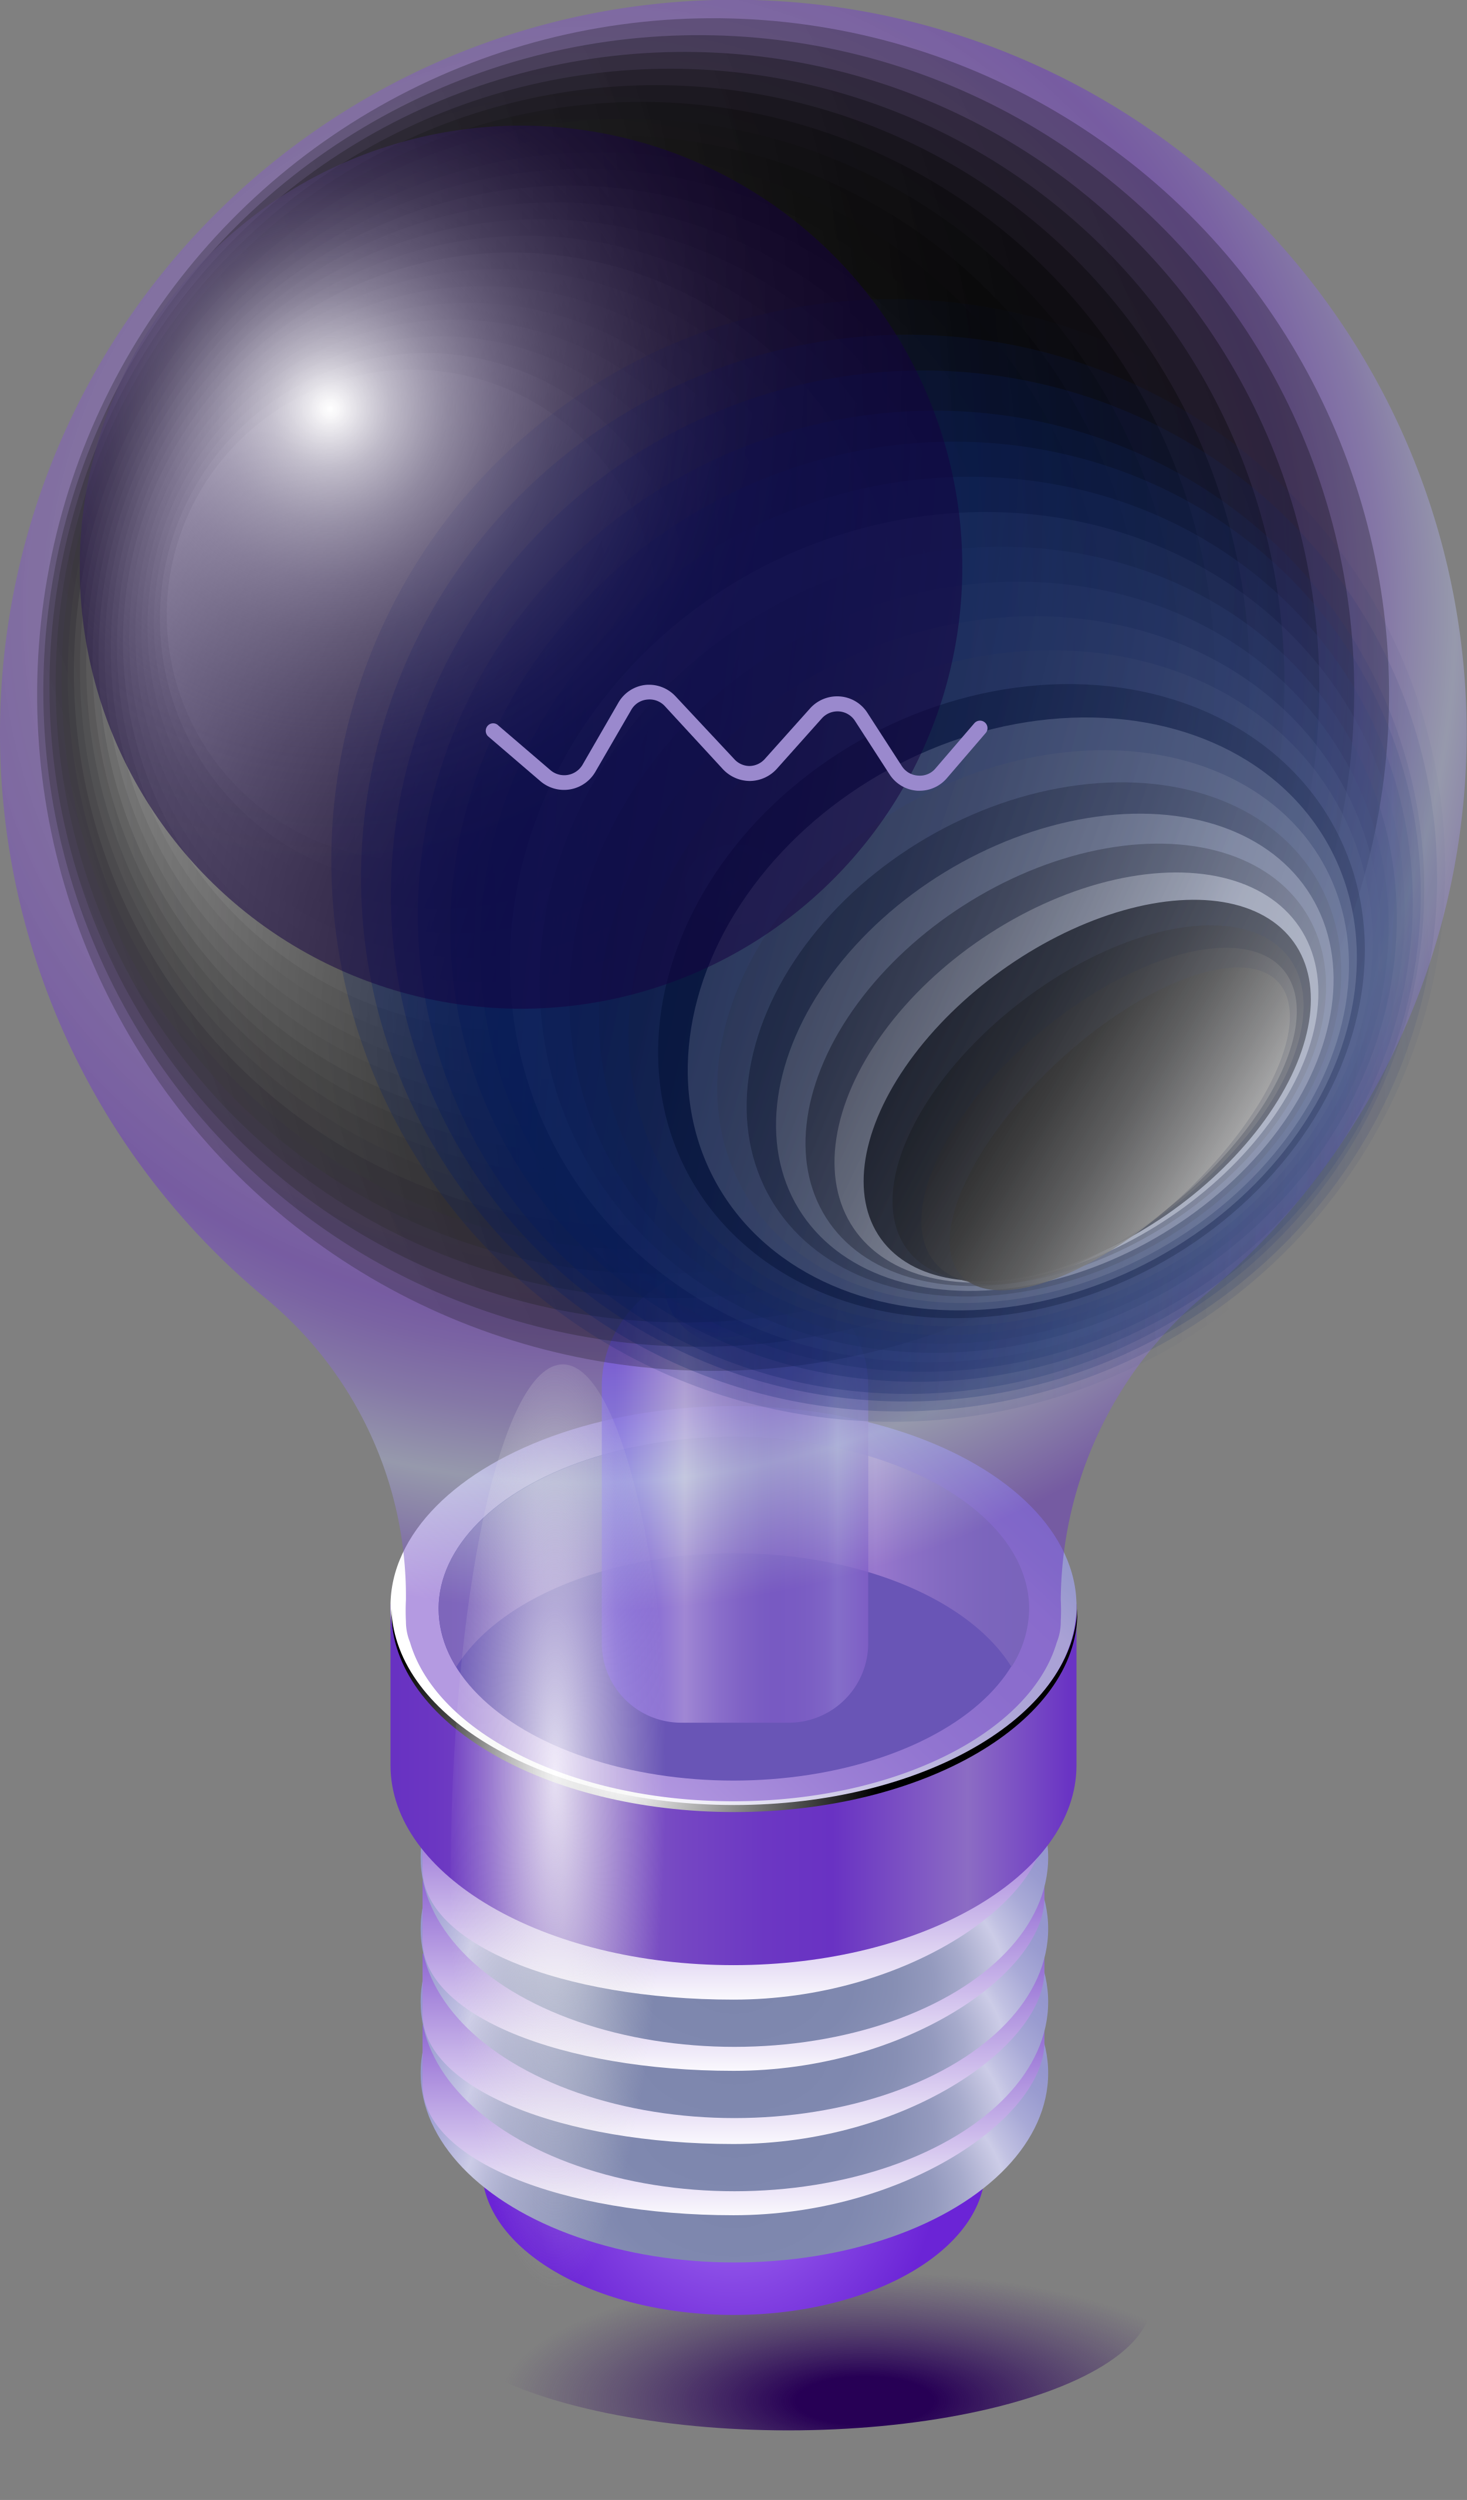 <?xml version="1.0" encoding="UTF-8"?> <svg xmlns="http://www.w3.org/2000/svg" xmlns:xlink="http://www.w3.org/1999/xlink" viewBox="0 0 97.9 166.74"><rect x="0" y="0" width="97.9" height="166.74" fill="#808080" stroke="none"/> <defs> <style>.cls-1{isolation:isolate;}.cls-11,.cls-2,.cls-5,.cls-7,.cls-9{mix-blend-mode:multiply;}.cls-2{fill:url(#Безымянный_градиент_26);}.cls-3{fill:url(#New_Gradient_Swatch_copy_19);}.cls-4{fill:url(#radial-gradient);}.cls-5{fill:url(#Безымянный_градиент_131);}.cls-6{fill:url(#radial-gradient-2);}.cls-7{fill:url(#Безымянный_градиент_131-2);}.cls-8{fill:url(#radial-gradient-3);}.cls-9{fill:url(#Безымянный_градиент_131-3);}.cls-10{fill:url(#radial-gradient-4);}.cls-11{fill:url(#Безымянный_градиент_131-4);}.cls-12{fill:url(#Безымянный_градиент_128);}.cls-13{fill:url(#linear-gradient);}.cls-14,.cls-22,.cls-46,.cls-69,.cls-70{mix-blend-mode:color-dodge;}.cls-14{fill:url(#Radial_Gradient_1);}.cls-15{fill:#6874a8;}.cls-16{fill:url(#linear-gradient-2);}.cls-17,.cls-18,.cls-19,.cls-20,.cls-44,.cls-45,.cls-46,.cls-68{opacity:0.8;}.cls-17{fill:url(#linear-gradient-3);}.cls-18{fill:url(#linear-gradient-4);}.cls-19{fill:url(#linear-gradient-5);}.cls-20{fill:url(#radial-gradient-5);}.cls-21{opacity:0.5;fill:url(#Безымянный_градиент_146);}.cls-23,.cls-47{opacity:0.25;}.cls-23{fill:url(#linear-gradient-6);}.cls-24,.cls-48{opacity:0.28;}.cls-24{fill:url(#Безымянный_градиент_54);}.cls-25,.cls-49{opacity:0.31;}.cls-25{fill:url(#Безымянный_градиент_53);}.cls-26,.cls-50{opacity:0.33;}.cls-26{fill:url(#Безымянный_градиент_52);}.cls-27,.cls-51{opacity:0.36;}.cls-27{fill:url(#Безымянный_градиент_51);}.cls-28,.cls-52{opacity:0.38;}.cls-28{fill:url(#Безымянный_градиент_50);}.cls-29,.cls-53{opacity:0.41;}.cls-29{fill:url(#Безымянный_градиент_49);}.cls-30,.cls-54{opacity:0.44;}.cls-30{fill:url(#Безымянный_градиент_48);}.cls-31,.cls-55{opacity:0.46;}.cls-31{fill:url(#Безымянный_градиент_47);}.cls-32,.cls-56{opacity:0.49;}.cls-32{fill:url(#Безымянный_градиент_46);}.cls-33,.cls-57{opacity:0.51;}.cls-33{fill:url(#Безымянный_градиент_45);}.cls-34,.cls-58{opacity:0.54;}.cls-34{fill:url(#Безымянный_градиент_44);}.cls-35,.cls-59{opacity:0.57;}.cls-35{fill:url(#Безымянный_градиент_43);}.cls-36,.cls-60{opacity:0.59;}.cls-36{fill:url(#Безымянный_градиент_42);}.cls-37,.cls-61{opacity:0.62;}.cls-37{fill:url(#Безымянный_градиент_41);}.cls-38,.cls-62{opacity:0.64;}.cls-38{fill:url(#Безымянный_градиент_40);}.cls-39,.cls-63{opacity:0.67;}.cls-39{fill:url(#Безымянный_градиент_39);}.cls-40,.cls-64{opacity:0.7;}.cls-40{fill:url(#Безымянный_градиент_38);}.cls-41,.cls-65{opacity:0.72;}.cls-41{fill:url(#Безымянный_градиент_37);}.cls-42,.cls-66{opacity:0.75;}.cls-42{fill:url(#Безымянный_градиент_36);}.cls-43,.cls-67{opacity:0.77;}.cls-43{fill:url(#Безымянный_градиент_35);}.cls-44{fill:url(#linear-gradient-7);}.cls-45{fill:url(#radial-gradient-6);}.cls-46{fill:url(#Безымянный_градиент_13);}.cls-47{fill:url(#Безымянный_градиент_370);}.cls-48{fill:url(#Безымянный_градиент_391);}.cls-49{fill:url(#Безымянный_градиент_390);}.cls-50{fill:url(#Безымянный_градиент_389);}.cls-51{fill:url(#Безымянный_градиент_388);}.cls-52{fill:url(#Безымянный_градиент_387);}.cls-53{fill:url(#Безымянный_градиент_386);}.cls-54{fill:url(#Безымянный_градиент_385);}.cls-55{fill:url(#Безымянный_градиент_384);}.cls-56{fill:url(#Безымянный_градиент_383);}.cls-57{fill:url(#Безымянный_градиент_382);}.cls-58{fill:url(#Безымянный_градиент_381);}.cls-59{fill:url(#Безымянный_градиент_380);}.cls-60{fill:url(#Безымянный_градиент_379);}.cls-61{fill:url(#Безымянный_градиент_378);}.cls-62{fill:url(#Безымянный_градиент_377);}.cls-63{fill:url(#Безымянный_градиент_376);}.cls-64{fill:url(#Безымянный_градиент_374);}.cls-65{fill:url(#Безымянный_градиент_373);}.cls-66{fill:url(#Безымянный_градиент_372);}.cls-67{fill:url(#Безымянный_градиент_371);}.cls-68{fill:url(#linear-gradient-8);}.cls-69{fill:url(#Безымянный_градиент_398);}.cls-70{fill:url(#Безымянный_градиент_12);}.cls-71{fill:url(#radial-gradient-7);}</style> <radialGradient id="Безымянный_градиент_26" cx="1272.64" cy="-3332.23" r="16.2" gradientTransform="translate(-1851.25 1926.22) scale(1.5 0.53)" gradientUnits="userSpaceOnUse"> <stop offset="0.19" stop-color="#270055"></stop> <stop offset="1" stop-color="#42206a" stop-opacity="0"></stop> </radialGradient> <radialGradient id="New_Gradient_Swatch_copy_19" cx="103.77" cy="145.32" r="13.5" gradientTransform="translate(-54.82)" gradientUnits="userSpaceOnUse"> <stop offset="0" stop-color="#a56ef4"></stop> <stop offset="1" stop-color="#6b24d6"></stop> </radialGradient> <radialGradient id="radial-gradient" cx="49.01" cy="-3039.58" r="25.21" gradientTransform="translate(0 1970.53) scale(1 0.6)" gradientUnits="userSpaceOnUse"> <stop offset="0.06" stop-color="#7d86ad"></stop> <stop offset="0.31" stop-color="#7f88af"></stop> <stop offset="0.43" stop-color="#878fb4"></stop> <stop offset="0.53" stop-color="#949abe"></stop> <stop offset="0.61" stop-color="#a7abcc"></stop> <stop offset="0.68" stop-color="#bfc0dd"></stop> <stop offset="0.72" stop-color="#cccce7"></stop> <stop offset="0.75" stop-color="#c1c1e2"></stop> <stop offset="0.84" stop-color="#a9aad7"></stop> <stop offset="0.93" stop-color="#9a9cd0"></stop> <stop offset="1" stop-color="#9597ce"></stop> </radialGradient> <linearGradient id="Безымянный_градиент_131" x1="48.95" y1="148.34" x2="48.95" y2="130.56" gradientUnits="userSpaceOnUse"> <stop offset="0" stop-color="#fff"></stop> <stop offset="1" stop-color="#6933c3"></stop> </linearGradient> <radialGradient id="radial-gradient-2" cx="49.01" cy="-3047.46" r="25.21" xlink:href="#radial-gradient"></radialGradient> <linearGradient id="Безымянный_градиент_131-2" x1="48.95" y1="143.59" x2="48.95" y2="125.81" xlink:href="#Безымянный_градиент_131"></linearGradient> <radialGradient id="radial-gradient-3" cx="49.01" cy="-3055.56" r="25.21" xlink:href="#radial-gradient"></radialGradient> <linearGradient id="Безымянный_градиент_131-3" x1="48.95" y1="138.7" x2="48.95" y2="120.93" xlink:href="#Безымянный_градиент_131"></linearGradient> <radialGradient id="radial-gradient-4" cx="49.01" cy="-3063.44" r="25.21" xlink:href="#radial-gradient"></radialGradient> <linearGradient id="Безымянный_градиент_131-4" x1="48.95" y1="133.95" x2="48.95" y2="116.18" xlink:href="#Безымянный_градиент_131"></linearGradient> <linearGradient id="Безымянный_градиент_128" x1="81.1" y1="119.06" x2="126.15" y2="119.06" gradientTransform="translate(-54.82)" gradientUnits="userSpaceOnUse"> <stop offset="0" stop-color="#6832c2"></stop> <stop offset="0.06" stop-color="#6b36c2"></stop> <stop offset="0.14" stop-color="#7344c3"></stop> <stop offset="0.21" stop-color="#8059c3"></stop> <stop offset="0.25" stop-color="#8a6ac4"></stop> <stop offset="0.31" stop-color="#835ec4"></stop> <stop offset="0.43" stop-color="#7546c3"></stop> <stop offset="0.55" stop-color="#6c37c3"></stop> <stop offset="0.65" stop-color="#6932c3"></stop> <stop offset="0.85" stop-color="#8c6cc4"></stop> <stop offset="1" stop-color="#6a34c4"></stop> </linearGradient> <linearGradient id="linear-gradient" x1="4649.15" y1="78.3" x2="4685.41" y2="117.18" gradientTransform="matrix(-1, 0, 0, 1, 4724.98, 0)" gradientUnits="userSpaceOnUse"> <stop offset="0.06" stop-color="#838fc7"></stop> <stop offset="0.26" stop-color="#8590c8"></stop> <stop offset="0.36" stop-color="#8d94cb"></stop> <stop offset="0.44" stop-color="#9a9acf"></stop> <stop offset="0.49" stop-color="#a9a1d5"></stop> <stop offset="0.59" stop-color="#ada5d7"></stop> <stop offset="0.7" stop-color="#b9b3dd"></stop> <stop offset="0.81" stop-color="#cdc8e7"></stop> <stop offset="0.92" stop-color="#e9e7f4"></stop> <stop offset="1" stop-color="#fff"></stop> </linearGradient> <radialGradient id="Radial_Gradient_1" cx="41.61" cy="118.6" r="16.88" gradientUnits="userSpaceOnUse"> <stop offset="0" stop-color="#fff"></stop> <stop offset="1"></stop> </radialGradient> <linearGradient id="linear-gradient-2" x1="67.91" y1="103.51" x2="30.08" y2="103.51" gradientUnits="userSpaceOnUse"> <stop offset="0" stop-color="#8a92b3"></stop> <stop offset="0.06" stop-color="#8e95b6"></stop> <stop offset="0.13" stop-color="#9c9ebe"></stop> <stop offset="0.2" stop-color="#b1accb"></stop> <stop offset="0.25" stop-color="#c7bad8"></stop> <stop offset="0.33" stop-color="#b2aacc"></stop> <stop offset="0.45" stop-color="#9a97be"></stop> <stop offset="0.56" stop-color="#8b8cb6"></stop> <stop offset="0.65" stop-color="#8688b3"></stop> <stop offset="0.85" stop-color="#aaabcb"></stop> <stop offset="1" stop-color="#9396b3"></stop> </linearGradient> <linearGradient id="linear-gradient-3" x1="40.33" y1="99.59" x2="58.21" y2="99.59" gradientUnits="userSpaceOnUse"> <stop offset="0.04" stop-color="#7e6ef4"></stop> <stop offset="0.08" stop-color="#8b7df4"></stop> <stop offset="0.16" stop-color="#afa6f3"></stop> <stop offset="0.28" stop-color="#e7e7f2"></stop> <stop offset="0.3" stop-color="#f1f2f2"></stop> <stop offset="0.35" stop-color="#d9d7e8"></stop> <stop offset="0.43" stop-color="#b9b2da"></stop> <stop offset="0.51" stop-color="#a197cf"></stop> <stop offset="0.58" stop-color="#9387c9"></stop> <stop offset="0.63" stop-color="#8e81c7"></stop> <stop offset="0.71" stop-color="#9084c8"></stop> <stop offset="0.77" stop-color="#968dcb"></stop> <stop offset="0.83" stop-color="#9f9dd0"></stop> <stop offset="0.87" stop-color="#adb3d8"></stop> <stop offset="0.87" stop-color="#adb3d8"></stop> <stop offset="0.99" stop-color="#9a89cd"></stop> </linearGradient> <linearGradient id="linear-gradient-4" x1="65.77" y1="68.15" x2="32.34" y2="68.15" xlink:href="#linear-gradient-3"></linearGradient> <linearGradient id="linear-gradient-5" x1="46.17" y1="71.5" x2="52.08" y2="71.5" xlink:href="#linear-gradient-3"></linearGradient> <radialGradient id="radial-gradient-5" cx="48.1" cy="-732.22" r="6.69" gradientTransform="translate(0 713.98) scale(1 0.86)" gradientUnits="userSpaceOnUse"> <stop offset="0.09" stop-color="#f1f2f2"></stop> <stop offset="0.17" stop-color="#d8d5e8"></stop> <stop offset="0.3" stop-color="#b7b0dc"></stop> <stop offset="0.41" stop-color="#a095d2"></stop> <stop offset="0.51" stop-color="#9285cd"></stop> <stop offset="0.59" stop-color="#8d7fcb"></stop> <stop offset="0.63" stop-color="#8a7bd4"></stop> <stop offset="0.69" stop-color="#8172eb"></stop> <stop offset="0.71" stop-color="#7e6ef4"></stop> <stop offset="0.76" stop-color="#887dee"></stop> <stop offset="0.85" stop-color="#a4a6dd"></stop> <stop offset="0.87" stop-color="#adb3d8"></stop> <stop offset="0.99" stop-color="#9a89cd"></stop> </radialGradient> <radialGradient id="Безымянный_градиент_146" cx="38.95" cy="40.74" r="66.78" gradientUnits="userSpaceOnUse"> <stop offset="0.09" stop-color="#f1f2f2"></stop> <stop offset="0.11" stop-color="#e8e5ee" stop-opacity="0.98"></stop> <stop offset="0.17" stop-color="#cbbde4" stop-opacity="0.92"></stop> <stop offset="0.23" stop-color="#b49ddb" stop-opacity="0.87"></stop> <stop offset="0.29" stop-color="#a387d5" stop-opacity="0.83"></stop> <stop offset="0.34" stop-color="#9979d1" stop-opacity="0.81"></stop> <stop offset="0.37" stop-color="#9674d0" stop-opacity="0.8"></stop> <stop offset="0.49" stop-color="#8c66cd" stop-opacity="0.85"></stop> <stop offset="0.68" stop-color="#723fc5" stop-opacity="0.98"></stop> <stop offset="0.71" stop-color="#6d38c3"></stop> <stop offset="0.74" stop-color="#7547c6"></stop> <stop offset="0.8" stop-color="#8a70cd"></stop> <stop offset="0.87" stop-color="#acb1d8"></stop> <stop offset="0.87" stop-color="#adb3d8"></stop> <stop offset="1" stop-color="#6a35c3"></stop> </radialGradient> <linearGradient id="linear-gradient-6" x1="438.5" y1="-1102.02" x2="528.72" y2="-1102.02" gradientTransform="translate(-874.04 820.28) rotate(26.28)" gradientUnits="userSpaceOnUse"> <stop offset="0" stop-color="#171717"></stop> <stop offset="0.18" stop-color="#0f0f0f"></stop> <stop offset="0.58" stop-color="#040404"></stop> <stop offset="1"></stop> </linearGradient> <linearGradient id="Безымянный_градиент_54" x1="438.49" y1="-1104.68" x2="529.69" y2="-1100.58" gradientTransform="translate(-839.07 861.37) rotate(23.72)" gradientUnits="userSpaceOnUse"> <stop offset="0" stop-color="#222"></stop> <stop offset="0.32" stop-color="#0f0f0f"></stop> <stop offset="0.65" stop-color="#040404"></stop> <stop offset="1"></stop> </linearGradient> <linearGradient id="Безымянный_градиент_53" x1="438.61" y1="-1107.28" x2="530.37" y2="-1099.01" gradientTransform="translate(-745.3 953.73) rotate(17.46)" gradientUnits="userSpaceOnUse"> <stop offset="0" stop-color="#2d2d2d"></stop> <stop offset="0.12" stop-color="#222"></stop> <stop offset="0.4" stop-color="#0f0f0f"></stop> <stop offset="0.7" stop-color="#040404"></stop> <stop offset="1"></stop> </linearGradient> <linearGradient id="Безымянный_градиент_52" x1="438.85" y1="-1109.8" x2="530.74" y2="-1097.33" gradientTransform="translate(-745.76 954.33) rotate(17.46)" gradientUnits="userSpaceOnUse"> <stop offset="0" stop-color="#383838"></stop> <stop offset="0.21" stop-color="#222"></stop> <stop offset="0.46" stop-color="#0f0f0f"></stop> <stop offset="0.73" stop-color="#040404"></stop> <stop offset="1"></stop> </linearGradient> <linearGradient id="Безымянный_градиент_51" x1="439.22" y1="-1112.23" x2="530.81" y2="-1095.58" gradientTransform="translate(-746.22 954.94) rotate(17.46)" gradientUnits="userSpaceOnUse"> <stop offset="0" stop-color="#434343"></stop> <stop offset="0.04" stop-color="#3d3d3d"></stop> <stop offset="0.27" stop-color="#222"></stop> <stop offset="0.51" stop-color="#0f0f0f"></stop> <stop offset="0.75" stop-color="#040404"></stop> <stop offset="1"></stop> </linearGradient> <linearGradient id="Безымянный_градиент_50" x1="439.69" y1="-1114.56" x2="530.56" y2="-1093.78" gradientTransform="translate(-636.21 1040.66) rotate(10.82)" gradientUnits="userSpaceOnUse"> <stop offset="0" stop-color="#4e4e4e"></stop> <stop offset="0.11" stop-color="#3d3d3d"></stop> <stop offset="0.32" stop-color="#222"></stop> <stop offset="0.54" stop-color="#0f0f0f"></stop> <stop offset="0.77" stop-color="#040404"></stop> <stop offset="1"></stop> </linearGradient> <linearGradient id="Безымянный_градиент_49" x1="440.27" y1="-1116.79" x2="530.01" y2="-1091.98" gradientTransform="matrix(0.99, 0.13, -0.13, 0.99, -572.7, 1081.81)" gradientUnits="userSpaceOnUse"> <stop offset="0" stop-color="#595959"></stop> <stop offset="0.16" stop-color="#3d3d3d"></stop> <stop offset="0.37" stop-color="#222"></stop> <stop offset="0.57" stop-color="#0f0f0f"></stop> <stop offset="0.78" stop-color="#040404"></stop> <stop offset="1"></stop> </linearGradient> <linearGradient id="Безымянный_градиент_48" x1="440.96" y1="-1118.91" x2="529.14" y2="-1090.2" gradientTransform="translate(-507.58 1118.33) rotate(3.68)" gradientUnits="userSpaceOnUse"> <stop offset="0" stop-color="#646464"></stop> <stop offset="0.02" stop-color="#606060"></stop> <stop offset="0.21" stop-color="#3d3d3d"></stop> <stop offset="0.4" stop-color="#222"></stop> <stop offset="0.59" stop-color="#0f0f0f"></stop> <stop offset="0.79" stop-color="#040404"></stop> <stop offset="1"></stop> </linearGradient> <linearGradient id="Безымянный_градиент_47" x1="441.73" y1="-1120.91" x2="527.97" y2="-1088.47" gradientTransform="translate(-443.18 1149.38) rotate(0.28)" gradientUnits="userSpaceOnUse"> <stop offset="0" stop-color="#6f6f6f"></stop> <stop offset="0.07" stop-color="#606060"></stop> <stop offset="0.25" stop-color="#3d3d3d"></stop> <stop offset="0.43" stop-color="#222"></stop> <stop offset="0.61" stop-color="#0f0f0f"></stop> <stop offset="0.8" stop-color="#040404"></stop> <stop offset="1"></stop> </linearGradient> <linearGradient id="Безымянный_градиент_46" x1="442.58" y1="-1122.78" x2="526.51" y2="-1086.82" gradientTransform="translate(-381.53 1174.78) rotate(-2.89)" gradientUnits="userSpaceOnUse"> <stop offset="0" stop-color="#7a7a7a"></stop> <stop offset="0.11" stop-color="#606060"></stop> <stop offset="0.28" stop-color="#3d3d3d"></stop> <stop offset="0.45" stop-color="#222"></stop> <stop offset="0.63" stop-color="#0f0f0f"></stop> <stop offset="0.81" stop-color="#040404"></stop> <stop offset="1"></stop> </linearGradient> <linearGradient id="Безымянный_градиент_45" x1="443.51" y1="-1124.51" x2="524.77" y2="-1085.29" gradientTransform="matrix(0.99, -0.1, 0.1, 0.99, -324.06, 1194.91)" gradientUnits="userSpaceOnUse"> <stop offset="0" stop-color="#858585"></stop> <stop offset="0.15" stop-color="#606060"></stop> <stop offset="0.31" stop-color="#3d3d3d"></stop> <stop offset="0.48" stop-color="#222"></stop> <stop offset="0.65" stop-color="#0f0f0f"></stop> <stop offset="0.82" stop-color="#040404"></stop> <stop offset="1"></stop> </linearGradient> <linearGradient id="Безымянный_градиент_44" x1="444.5" y1="-1126.11" x2="522.76" y2="-1083.9" gradientTransform="translate(-271.57 1210.46) rotate(-8.39)" gradientUnits="userSpaceOnUse"> <stop offset="0" stop-color="#919191"></stop> <stop offset="0.02" stop-color="#8a8a8a"></stop> <stop offset="0.18" stop-color="#606060"></stop> <stop offset="0.34" stop-color="#3d3d3d"></stop> <stop offset="0.5" stop-color="#232323"></stop> <stop offset="0.66" stop-color="#0f0f0f"></stop> <stop offset="0.83" stop-color="#040404"></stop> <stop offset="1"></stop> </linearGradient> <linearGradient id="Безымянный_градиент_43" x1="445.54" y1="-1127.56" x2="520.49" y2="-1082.67" gradientTransform="translate(-224.29 1222.24) rotate(-10.7)" gradientUnits="userSpaceOnUse"> <stop offset="0" stop-color="#9c9c9c"></stop> <stop offset="0.06" stop-color="#8a8a8a"></stop> <stop offset="0.21" stop-color="#606060"></stop> <stop offset="0.36" stop-color="#3d3d3d"></stop> <stop offset="0.52" stop-color="#232323"></stop> <stop offset="0.67" stop-color="#0f0f0f"></stop> <stop offset="0.83" stop-color="#040404"></stop> <stop offset="1"></stop> </linearGradient> <linearGradient id="Безымянный_градиент_42" x1="446.62" y1="-1128.86" x2="517.98" y2="-1081.64" gradientTransform="translate(-182.09 1231.03) rotate(-12.75)" gradientUnits="userSpaceOnUse"> <stop offset="0" stop-color="#a7a7a7"></stop> <stop offset="0.09" stop-color="#8a8a8a"></stop> <stop offset="0.23" stop-color="#606060"></stop> <stop offset="0.38" stop-color="#3e3e3e"></stop> <stop offset="0.53" stop-color="#232323"></stop> <stop offset="0.68" stop-color="#0f0f0f"></stop> <stop offset="0.84" stop-color="#040404"></stop> <stop offset="1"></stop> </linearGradient> <linearGradient id="Безымянный_градиент_41" x1="447.74" y1="-1130.02" x2="515.26" y2="-1080.83" gradientTransform="matrix(0.97, -0.25, 0.25, 0.97, -144.6, 1237.49)" gradientUnits="userSpaceOnUse"> <stop offset="0" stop-color="#b2b2b2"></stop> <stop offset="0.11" stop-color="#8a8a8a"></stop> <stop offset="0.26" stop-color="#606060"></stop> <stop offset="0.4" stop-color="#3e3e3e"></stop> <stop offset="0.54" stop-color="#232323"></stop> <stop offset="0.69" stop-color="#0f0f0f"></stop> <stop offset="0.84" stop-color="#040404"></stop> <stop offset="1"></stop> </linearGradient> <linearGradient id="Безымянный_градиент_40" x1="448.87" y1="-1131.01" x2="512.34" y2="-1080.26" gradientTransform="translate(-111.37 1242.19) rotate(-16.15)" gradientUnits="userSpaceOnUse"> <stop offset="0" stop-color="#bdbdbd"></stop> <stop offset="0" stop-color="#bcbcbc"></stop> <stop offset="0.14" stop-color="#8b8b8b"></stop> <stop offset="0.28" stop-color="#606060"></stop> <stop offset="0.42" stop-color="#3e3e3e"></stop> <stop offset="0.56" stop-color="#232323"></stop> <stop offset="0.7" stop-color="#0f0f0f"></stop> <stop offset="0.85" stop-color="#040404"></stop> <stop offset="1"></stop> </linearGradient> <linearGradient id="Безымянный_градиент_39" x1="450.01" y1="-1131.86" x2="509.25" y2="-1079.95" gradientTransform="translate(-81.91 1245.54) rotate(-17.56)" gradientUnits="userSpaceOnUse"> <stop offset="0" stop-color="#c8c8c8"></stop> <stop offset="0.03" stop-color="#bdbdbd"></stop> <stop offset="0.16" stop-color="#8b8b8b"></stop> <stop offset="0.3" stop-color="#606060"></stop> <stop offset="0.43" stop-color="#3e3e3e"></stop> <stop offset="0.57" stop-color="#232323"></stop> <stop offset="0.71" stop-color="#0f0f0f"></stop> <stop offset="0.85" stop-color="#040404"></stop> <stop offset="1"></stop> </linearGradient> <linearGradient id="Безымянный_градиент_38" x1="451.15" y1="-1132.54" x2="506.02" y2="-1079.92" gradientTransform="translate(-55.74 1247.88) rotate(-18.81)" gradientUnits="userSpaceOnUse"> <stop offset="0" stop-color="#d3d3d3"></stop> <stop offset="0.05" stop-color="#bdbdbd"></stop> <stop offset="0.18" stop-color="#8b8b8b"></stop> <stop offset="0.31" stop-color="#606060"></stop> <stop offset="0.45" stop-color="#3e3e3e"></stop> <stop offset="0.58" stop-color="#232323"></stop> <stop offset="0.72" stop-color="#0f0f0f"></stop> <stop offset="0.85" stop-color="#040404"></stop> <stop offset="1"></stop> </linearGradient> <linearGradient id="Безымянный_градиент_37" x1="452.27" y1="-1133.06" x2="502.66" y2="-1080.19" gradientTransform="translate(-32.43 1249.47) rotate(-19.92)" gradientUnits="userSpaceOnUse"> <stop offset="0" stop-color="#dedede"></stop> <stop offset="0.08" stop-color="#bdbdbd"></stop> <stop offset="0.2" stop-color="#8b8b8b"></stop> <stop offset="0.33" stop-color="#606060"></stop> <stop offset="0.46" stop-color="#3e3e3e"></stop> <stop offset="0.59" stop-color="#232323"></stop> <stop offset="0.72" stop-color="#0f0f0f"></stop> <stop offset="0.86" stop-color="#040404"></stop> <stop offset="1"></stop> </linearGradient> <linearGradient id="Безымянный_градиент_36" x1="453.37" y1="-1133.43" x2="499.21" y2="-1080.77" gradientTransform="translate(-11.61 1250.48) rotate(-20.91)" gradientUnits="userSpaceOnUse"> <stop offset="0" stop-color="#e9e9e9"></stop> <stop offset="0.1" stop-color="#bdbdbd"></stop> <stop offset="0.22" stop-color="#8b8b8b"></stop> <stop offset="0.35" stop-color="#606060"></stop> <stop offset="0.47" stop-color="#3e3e3e"></stop> <stop offset="0.6" stop-color="#232323"></stop> <stop offset="0.73" stop-color="#0f0f0f"></stop> <stop offset="0.86" stop-color="#040404"></stop> <stop offset="1"></stop> </linearGradient> <linearGradient id="Безымянный_градиент_35" x1="454.43" y1="-1133.64" x2="495.71" y2="-1081.68" gradientTransform="matrix(0.93, -0.37, 0.37, 0.93, 7.05, 1251.06)" gradientUnits="userSpaceOnUse"> <stop offset="0" stop-color="#f4f4f4"></stop> <stop offset="0.12" stop-color="#bdbdbd"></stop> <stop offset="0.24" stop-color="#8b8b8b"></stop> <stop offset="0.36" stop-color="#606060"></stop> <stop offset="0.48" stop-color="#3e3e3e"></stop> <stop offset="0.61" stop-color="#232323"></stop> <stop offset="0.74" stop-color="#0f0f0f"></stop> <stop offset="0.86" stop-color="#040404"></stop> <stop offset="1"></stop> </linearGradient> <linearGradient id="linear-gradient-7" x1="455.43" y1="-1133.69" x2="492.17" y2="-1082.92" gradientTransform="matrix(0.89, -0.46, 0.46, 0.89, 128.35, 1247.12)" gradientUnits="userSpaceOnUse"> <stop offset="0" stop-color="#fff"></stop> <stop offset="0.02" stop-color="#f7f7f7"></stop> <stop offset="0.13" stop-color="#bebebe"></stop> <stop offset="0.25" stop-color="#8b8b8b"></stop> <stop offset="0.37" stop-color="#606060"></stop> <stop offset="0.49" stop-color="#3e3e3e"></stop> <stop offset="0.62" stop-color="#232323"></stop> <stop offset="0.74" stop-color="#0f0f0f"></stop> <stop offset="0.87" stop-color="#040404"></stop> <stop offset="1"></stop> </linearGradient> <radialGradient id="radial-gradient-6" cx="48.39" cy="-1360.47" r="4.81" gradientTransform="translate(0 1120.3) scale(1 0.78)" xlink:href="#radial-gradient-5"></radialGradient> <radialGradient id="Безымянный_градиент_13" cx="-5065.53" cy="1937.63" r="13.41" gradientTransform="translate(2823.09 -4861.38) scale(0.55 2.57)" gradientUnits="userSpaceOnUse"> <stop offset="0" stop-color="#fff"></stop> <stop offset="0.58" stop-color="#ececec" stop-opacity="0.41"></stop> <stop offset="1" stop-color="#dedede" stop-opacity="0"></stop> </radialGradient> <linearGradient id="Безымянный_градиент_370" x1="5118.02" y1="897.14" x2="5192.89" y2="897.14" gradientTransform="matrix(-1, 0.08, -0.08, -1, 5269.72, 545.5)" gradientUnits="userSpaceOnUse"> <stop offset="0" stop-color="#001a65" stop-opacity="0"></stop> <stop offset="0.01" stop-color="#001a65" stop-opacity="0.02"></stop> <stop offset="0.32" stop-color="#001a67" stop-opacity="0.44"></stop> <stop offset="0.59" stop-color="#001b69" stop-opacity="0.75"></stop> <stop offset="0.82" stop-color="#001b6a" stop-opacity="0.93"></stop> <stop offset="0.98" stop-color="#001b6a"></stop> </linearGradient> <linearGradient id="Безымянный_градиент_391" x1="5124.48" y1="975.39" x2="5203.38" y2="980.35" gradientTransform="translate(4636.5 2533.83) rotate(-162.31) scale(0.99)" gradientUnits="userSpaceOnUse"> <stop offset="0" stop-color="#0c256c" stop-opacity="0.05"></stop> <stop offset="0.29" stop-color="#072169" stop-opacity="0.43"></stop> <stop offset="0.57" stop-color="#031d67" stop-opacity="0.74"></stop> <stop offset="0.81" stop-color="#011b66" stop-opacity="0.93"></stop> <stop offset="0.98" stop-color="#001a65"></stop> <stop offset="1" stop-color="#001a65"></stop> </linearGradient> <linearGradient id="Безымянный_градиент_390" x1="5126.44" y1="1055.39" x2="5208.58" y2="1065.78" gradientTransform="translate(4637.58 2472.72) rotate(-163.79) scale(0.98)" gradientUnits="userSpaceOnUse"> <stop offset="0" stop-color="#183074" stop-opacity="0.1"></stop> <stop offset="0.24" stop-color="#10286d" stop-opacity="0.41"></stop> <stop offset="0.54" stop-color="#071f66" stop-opacity="0.73"></stop> <stop offset="0.8" stop-color="#021a62" stop-opacity="0.93"></stop> <stop offset="0.98" stop-color="#001860"></stop> <stop offset="1" stop-color="#001860"></stop> </linearGradient> <linearGradient id="Безымянный_градиент_389" x1="5123.62" y1="1136.79" x2="5208.14" y2="1152.93" gradientTransform="matrix(-0.94, -0.25, 0.25, -0.94, 4638.42, 2413.4)" gradientUnits="userSpaceOnUse"> <stop offset="0" stop-color="#243b7b" stop-opacity="0.14"></stop> <stop offset="0.18" stop-color="#1a3172" stop-opacity="0.37"></stop> <stop offset="0.5" stop-color="#0c2366" stop-opacity="0.72"></stop> <stop offset="0.78" stop-color="#031a5e" stop-opacity="0.93"></stop> <stop offset="0.98" stop-color="#00175b"></stop> <stop offset="1" stop-color="#00175b"></stop> </linearGradient> <linearGradient id="Безымянный_градиент_388" x1="5115.8" y1="1219.17" x2="5201.78" y2="1241.26" gradientTransform="matrix(-0.94, -0.22, 0.22, -0.94, 4638.98, 2356.11)" gradientUnits="userSpaceOnUse"> <stop offset="0" stop-color="#314682" stop-opacity="0.19"></stop> <stop offset="0.1" stop-color="#2a3f7b" stop-opacity="0.31"></stop> <stop offset="0.45" stop-color="#132867" stop-opacity="0.69"></stop> <stop offset="0.75" stop-color="#051b5a" stop-opacity="0.92"></stop> <stop offset="0.98" stop-color="#001656"></stop> <stop offset="1" stop-color="#001656"></stop> </linearGradient> <linearGradient id="Безымянный_градиент_387" x1="5102.79" y1="1302.09" x2="5189.28" y2="1330.21" gradientTransform="translate(4639.2 2301.12) rotate(-168.27) scale(0.96)" gradientUnits="userSpaceOnUse"> <stop offset="0" stop-color="#3d518a" stop-opacity="0.24"></stop> <stop offset="0.37" stop-color="#1d316c" stop-opacity="0.64"></stop> <stop offset="0.72" stop-color="#081c58" stop-opacity="0.91"></stop> <stop offset="0.98" stop-color="#001551"></stop> <stop offset="1" stop-color="#001551"></stop> </linearGradient> <linearGradient id="Безымянный_градиент_386" x1="5084.47" y1="1385.05" x2="5170.49" y2="1419.13" gradientTransform="translate(4639.02 2248.73) rotate(-169.75) scale(0.96)" gradientUnits="userSpaceOnUse"> <stop offset="0" stop-color="#495b91" stop-opacity="0.29"></stop> <stop offset="0.24" stop-color="#2f4178" stop-opacity="0.54"></stop> <stop offset="0.66" stop-color="#0c1f58" stop-opacity="0.88"></stop> <stop offset="0.98" stop-color="#00134c"></stop> <stop offset="1" stop-color="#00134c"></stop> </linearGradient> <linearGradient id="Безымянный_градиент_385" x1="5060.76" y1="1467.56" x2="5145.34" y2="1507.39" gradientTransform="translate(4638.34 2199.34) rotate(-171.21) scale(0.95)" gradientUnits="userSpaceOnUse"> <stop offset="0" stop-color="#556698" stop-opacity="0.33"></stop> <stop offset="0.15" stop-color="#405284" stop-opacity="0.49"></stop> <stop offset="0.62" stop-color="#112357" stop-opacity="0.87"></stop> <stop offset="0.98" stop-color="#001247"></stop> <stop offset="1" stop-color="#001247"></stop> </linearGradient> <linearGradient id="Безымянный_градиент_384" x1="5031.67" y1="1549.09" x2="5113.85" y2="1594.3" gradientTransform="matrix(-0.94, -0.12, 0.12, -0.94, 4637.07, 2153.38)" gradientUnits="userSpaceOnUse"> <stop offset="0" stop-color="#6171a0" stop-opacity="0.38"></stop> <stop offset="0.28" stop-color="#374777" stop-opacity="0.65"></stop> <stop offset="0.67" stop-color="#0e1f50" stop-opacity="0.91"></stop> <stop offset="0.98" stop-color="#001142"></stop> <stop offset="1" stop-color="#001142"></stop> </linearGradient> <linearGradient id="Безымянный_градиент_383" x1="4997.26" y1="1629.12" x2="5076.14" y2="1679.22" gradientTransform="matrix(-0.94, -0.1, 0.1, -0.94, 4635.07, 2111.4)" gradientUnits="userSpaceOnUse"> <stop offset="0" stop-color="#6d7ca7" stop-opacity="0.43"></stop> <stop offset="0.02" stop-color="#6978a3" stop-opacity="0.45"></stop> <stop offset="0.38" stop-color="#2f3e6b" stop-opacity="0.75"></stop> <stop offset="0.71" stop-color="#0c1b49" stop-opacity="0.94"></stop> <stop offset="0.98" stop-color="#000f3d"></stop> <stop offset="1" stop-color="#000f3d"></stop> </linearGradient> <linearGradient id="Безымянный_градиент_382" x1="4957.66" y1="1707.12" x2="5032.39" y2="1761.47" gradientTransform="matrix(-0.94, -0.08, 0.08, -0.94, 4632.16, 2074.05)" gradientUnits="userSpaceOnUse"> <stop offset="0" stop-color="#7987ae" stop-opacity="0.48"></stop> <stop offset="0.14" stop-color="#5c6a92" stop-opacity="0.6"></stop> <stop offset="0.45" stop-color="#2a3861" stop-opacity="0.82"></stop> <stop offset="0.74" stop-color="#0b1942" stop-opacity="0.95"></stop> <stop offset="0.98" stop-color="#000e38"></stop> <stop offset="1" stop-color="#000e38"></stop> </linearGradient> <linearGradient id="Безымянный_градиент_381" x1="4913.07" y1="1782.61" x2="4982.91" y2="1840.43" gradientTransform="translate(4628.11 2042.12) rotate(-176.66) scale(0.94)" gradientUnits="userSpaceOnUse"> <stop offset="0" stop-color="#8692b6" stop-opacity="0.52"></stop> <stop offset="0.24" stop-color="#525e83" stop-opacity="0.71"></stop> <stop offset="0.51" stop-color="#253256" stop-opacity="0.87"></stop> <stop offset="0.76" stop-color="#09163b" stop-opacity="0.97"></stop> <stop offset="0.98" stop-color="#000d32"></stop> <stop offset="1" stop-color="#000d32"></stop> </linearGradient> <linearGradient id="Безымянный_градиент_380" x1="4863.76" y1="1855.1" x2="4928.05" y2="1915.53" gradientTransform="matrix(-0.95, -0.04, 0.04, -0.95, 4622.61, 2016.59)" gradientUnits="userSpaceOnUse"> <stop offset="0" stop-color="#929dbd" stop-opacity="0.57"></stop> <stop offset="0.06" stop-color="#828dad" stop-opacity="0.62"></stop> <stop offset="0.31" stop-color="#495575" stop-opacity="0.78"></stop> <stop offset="0.56" stop-color="#212d4d" stop-opacity="0.9"></stop> <stop offset="0.78" stop-color="#081435" stop-opacity="0.98"></stop> <stop offset="0.98" stop-color="#000c2d"></stop> <stop offset="1" stop-color="#000c2d"></stop> </linearGradient> <linearGradient id="Безымянный_градиент_379" x1="4810.05" y1="1924.17" x2="4868.27" y2="1986.23" gradientTransform="translate(4615.27 1998.66) rotate(-178.95) scale(0.95)" gradientUnits="userSpaceOnUse"> <stop offset="0" stop-color="#9ea8c4" stop-opacity="0.62"></stop> <stop offset="0.15" stop-color="#757f9c" stop-opacity="0.72"></stop> <stop offset="0.37" stop-color="#424c69" stop-opacity="0.84"></stop> <stop offset="0.59" stop-color="#1e2845" stop-opacity="0.93"></stop> <stop offset="0.8" stop-color="#08122f" stop-opacity="0.98"></stop> <stop offset="0.98" stop-color="#000a28"></stop> <stop offset="1" stop-color="#000a28"></stop> </linearGradient> <linearGradient id="Безымянный_градиент_378" x1="4752.32" y1="1989.44" x2="4804.07" y2="2052.07" gradientTransform="translate(4605.53 1989.83) rotate(-179.93) scale(0.95)" gradientUnits="userSpaceOnUse"> <stop offset="0" stop-color="#aab3cc" stop-opacity="0.67"></stop> <stop offset="0.01" stop-color="#a6afc8" stop-opacity="0.67"></stop> <stop offset="0.22" stop-color="#6b748d" stop-opacity="0.79"></stop> <stop offset="0.42" stop-color="#3c455f" stop-opacity="0.88"></stop> <stop offset="0.62" stop-color="#1b243e" stop-opacity="0.95"></stop> <stop offset="0.81" stop-color="#07102a" stop-opacity="0.99"></stop> <stop offset="0.98" stop-color="#000923"></stop> <stop offset="1" stop-color="#000923"></stop> </linearGradient> <linearGradient id="Безымянный_градиент_377" x1="4690.97" y1="2050.58" x2="4736.03" y2="2112.67" gradientTransform="translate(4592.65 1991.94) rotate(179.25) scale(0.96)" gradientUnits="userSpaceOnUse"> <stop offset="0" stop-color="#b6bed3" stop-opacity="0.71"></stop> <stop offset="0.09" stop-color="#979fb5" stop-opacity="0.76"></stop> <stop offset="0.28" stop-color="#61697f" stop-opacity="0.85"></stop> <stop offset="0.46" stop-color="#373f55" stop-opacity="0.91"></stop> <stop offset="0.64" stop-color="#182036" stop-opacity="0.96"></stop> <stop offset="0.82" stop-color="#060e24" stop-opacity="0.99"></stop> <stop offset="0.98" stop-color="#00081e"></stop> <stop offset="1" stop-color="#00081e"></stop> </linearGradient> <linearGradient id="Безымянный_градиент_376" x1="4626.45" y1="2107.32" x2="4664.74" y2="2167.74" gradientTransform="translate(4575.6 2007.33) rotate(178.6) scale(0.96)" gradientUnits="userSpaceOnUse"> <stop offset="0" stop-color="#c2c8da" stop-opacity="0.76"></stop> <stop offset="0.16" stop-color="#8b91a3" stop-opacity="0.83"></stop> <stop offset="0.33" stop-color="#595f72" stop-opacity="0.89"></stop> <stop offset="0.5" stop-color="#32384b" stop-opacity="0.94"></stop> <stop offset="0.66" stop-color="#161c2f" stop-opacity="0.97"></stop> <stop offset="0.83" stop-color="#060c1f" stop-opacity="0.99"></stop> <stop offset="0.98" stop-color="#000619"></stop> <stop offset="1" stop-color="#000619"></stop> </linearGradient> <linearGradient id="Безымянный_градиент_374" x1="4559.22" y1="2159.45" x2="4590.83" y2="2217.05" gradientTransform="matrix(-0.97, 0.03, -0.03, -0.97, 4552.92, 2038.89)" gradientUnits="userSpaceOnUse"> <stop offset="0" stop-color="#ced3e2" stop-opacity="0.81"></stop> <stop offset="0.05" stop-color="#b9becd" stop-opacity="0.83"></stop> <stop offset="0.21" stop-color="#818695" stop-opacity="0.88"></stop> <stop offset="0.37" stop-color="#525766" stop-opacity="0.92"></stop> <stop offset="0.53" stop-color="#2e3342" stop-opacity="0.96"></stop> <stop offset="0.68" stop-color="#151a29" stop-opacity="0.98"></stop> <stop offset="0.83" stop-color="#050a19"></stop> <stop offset="0.98" stop-color="#000514"></stop> <stop offset="1" stop-color="#000514"></stop> </linearGradient> <linearGradient id="Безымянный_градиент_373" x1="4489.75" y1="2206.83" x2="4514.96" y2="2260.5" gradientTransform="translate(4522.57 2090.19) rotate(178.05) scale(0.97)" gradientUnits="userSpaceOnUse"> <stop offset="0" stop-color="#dbdee9" stop-opacity="0.86"></stop> <stop offset="0.12" stop-color="#abaeb9" stop-opacity="0.89"></stop> <stop offset="0.26" stop-color="#777b86" stop-opacity="0.92"></stop> <stop offset="0.41" stop-color="#4c505b" stop-opacity="0.95"></stop> <stop offset="0.55" stop-color="#2b2f3a" stop-opacity="0.97"></stop> <stop offset="0.69" stop-color="#131722" stop-opacity="0.99"></stop> <stop offset="0.84" stop-color="#050914"></stop> <stop offset="0.98" stop-color="#00040f"></stop> <stop offset="1" stop-color="#00040f"></stop> </linearGradient> <linearGradient id="Безымянный_градиент_372" x1="4418.52" y1="2249.37" x2="4437.75" y2="2298.06" gradientTransform="matrix(-0.98, 0.03, -0.03, -0.98, 4481.68, 2165.52)" gradientUnits="userSpaceOnUse"> <stop offset="0" stop-color="#e7e9f0" stop-opacity="0.9"></stop> <stop offset="0.03" stop-color="#d8dbe2" stop-opacity="0.91"></stop> <stop offset="0.16" stop-color="#a0a2a9" stop-opacity="0.93"></stop> <stop offset="0.3" stop-color="#6f7178" stop-opacity="0.95"></stop> <stop offset="0.44" stop-color="#474950" stop-opacity="0.97"></stop> <stop offset="0.57" stop-color="#282b32" stop-opacity="0.98"></stop> <stop offset="0.71" stop-color="#12151c" stop-opacity="0.99"></stop> <stop offset="0.84" stop-color="#04070e"></stop> <stop offset="0.98" stop-color="#00030a"></stop> <stop offset="1" stop-color="#00030a"></stop> </linearGradient> <linearGradient id="Безымянный_градиент_371" x1="4345.97" y1="2287" x2="4359.85" y2="2329.82" gradientTransform="translate(4426.23 2269.81) rotate(178.88) scale(0.99)" gradientUnits="userSpaceOnUse"> <stop offset="0" stop-color="#f3f4f8" stop-opacity="0.95"></stop> <stop offset="0.08" stop-color="#cacbcf" stop-opacity="0.96"></stop> <stop offset="0.21" stop-color="#95969a" stop-opacity="0.97"></stop> <stop offset="0.33" stop-color="#67686c" stop-opacity="0.98"></stop> <stop offset="0.46" stop-color="#424347" stop-opacity="0.99"></stop> <stop offset="0.59" stop-color="#25262a" stop-opacity="0.99"></stop> <stop offset="0.72" stop-color="#101115"></stop> <stop offset="0.85" stop-color="#040509"></stop> <stop offset="0.98" stop-color="#000105"></stop> <stop offset="1" stop-color="#000105"></stop> </linearGradient> <linearGradient id="linear-gradient-8" x1="4272.56" y1="2319.71" x2="4281.85" y2="2356.01" gradientTransform="translate(4350.81 2408.1) rotate(180)" xlink:href="#linear-gradient-7"></linearGradient> <radialGradient id="Безымянный_градиент_398" cx="22.03" cy="27.27" r="30.81" gradientUnits="userSpaceOnUse"> <stop offset="0" stop-color="#fff"></stop> <stop offset="0.02" stop-color="#f8f7f9" stop-opacity="0.98"></stop> <stop offset="0.13" stop-color="#c3bece" stop-opacity="0.87"></stop> <stop offset="0.25" stop-color="#948ba8" stop-opacity="0.77"></stop> <stop offset="0.37" stop-color="#6d6088" stop-opacity="0.69"></stop> <stop offset="0.49" stop-color="#4d3e6d" stop-opacity="0.62"></stop> <stop offset="0.62" stop-color="#342359" stop-opacity="0.57"></stop> <stop offset="0.74" stop-color="#220f4b" stop-opacity="0.53"></stop> <stop offset="0.87" stop-color="#170442" stop-opacity="0.51"></stop> <stop offset="1" stop-color="#14003f" stop-opacity="0.5"></stop> </radialGradient> <radialGradient id="Безымянный_градиент_12" cx="-6201.87" cy="1855.56" r="13.41" gradientTransform="translate(2260.82 -5132.29) scale(0.35 2.84)" gradientUnits="userSpaceOnUse"> <stop offset="0" stop-color="#46076e"></stop> <stop offset="0.44" stop-color="#3f0763" stop-opacity="0.54"></stop> <stop offset="1" stop-color="#370656" stop-opacity="0"></stop> </radialGradient> <radialGradient id="radial-gradient-7" cx="19.04" cy="-2371.26" r="12.89" gradientTransform="translate(30.87 1650.5) scale(0.96 0.68)" xlink:href="#radial-gradient-5"></radialGradient> </defs> <g class="cls-1"> <g id="Слой_2" data-name="Слой 2"> <g id="Слой_1-2" data-name="Слой 1"> <ellipse class="cls-2" cx="52.61" cy="153.48" rx="24.24" ry="8.62"></ellipse> <path class="cls-3" d="M65.75,136.23H32.16v8.39c0,5.4,7.52,9.78,16.79,9.78s16.8-4.38,16.8-9.78c0,0,0-.09,0-.13h0Z"></path> <ellipse class="cls-4" cx="49.01" cy="138.27" rx="20.94" ry="12.63"></ellipse> <path class="cls-5" d="M69.7,135.05H28.2v4c0,5,9.29,8.7,20.75,8.7s20.75-6.55,20.75-11.53Z"></path> <ellipse class="cls-6" cx="49.01" cy="133.52" rx="20.94" ry="12.63"></ellipse> <path class="cls-7" d="M69.7,130.3H28.2v4c0,5,9.29,8.7,20.75,8.7s20.75-6.55,20.75-11.53Z"></path> <ellipse class="cls-8" cx="49.01" cy="128.64" rx="20.94" ry="12.63"></ellipse> <path class="cls-9" d="M69.7,125.42H28.2v4c0,5,9.29,8.7,20.75,8.7S69.7,131.58,69.7,126.6Z"></path> <ellipse class="cls-10" cx="49.01" cy="123.89" rx="20.94" ry="12.63"></ellipse> <path class="cls-11" d="M69.7,120.67H28.2v4c0,5,9.29,8.7,20.75,8.7s20.75-6.55,20.75-11.53Z"></path> <path class="cls-12" d="M71.84,107H26.06v10.74c0,7.36,10.25,13.33,22.89,13.33s22.89-6,22.89-13.33Z"></path> <ellipse class="cls-13" cx="48.95" cy="107.11" rx="22.89" ry="13.33"></ellipse> <path class="cls-14" d="M49,120.39c-12.5,0-22.66-5.84-22.88-13.09,0,.08,0,.16,0,.24,0,7.36,10.25,13.32,22.89,13.32s22.89-6,22.89-13.32c0-.08,0-.16,0-.24C71.61,114.55,61.45,120.39,49,120.39Z"></path> <ellipse class="cls-15" cx="48.95" cy="107.3" rx="19.68" ry="11.46"></ellipse> <path class="cls-16" d="M49,103.6c8.53,0,15.77,3.16,18.5,7.58a7.32,7.32,0,0,0,1.18-3.88c0-6.32-8.81-11.45-19.68-11.45S29.27,101,29.27,107.3a7.32,7.32,0,0,0,1.18,3.88C33.18,106.76,40.42,103.6,49,103.6Z"></path> <path class="cls-17" d="M45.46,114.9h7.18a5.3,5.3,0,0,0,5.3-5.3V92.45c0-4.52-4-8.18-8.89-8.18s-8.89,3.66-8.89,8.18c0,0,0,.07,0,.11h0v17A5.3,5.3,0,0,0,45.46,114.9Z"></path> <path class="cls-18" d="M49.05,87.48c-6.65,0-11.64-4.57-13.7-12.54a1.32,1.32,0,0,1,0-.28l-3-25.29a.5.5,0,0,1,.44-.55.49.49,0,0,1,.55.44l3,25.4v.06c1.13,4.38,4.29,11.76,12.72,11.76,6.45,0,11.44-4.61,12.72-11.75v-.14h0v-.36h0l3-25a.49.49,0,0,1,.55-.44.49.49,0,0,1,.44.55l-3,25.32a1.86,1.86,0,0,1,0,.22C61.39,82.55,56,87.48,49.05,87.48Z"></path> <path class="cls-19" d="M47.86,85.48h2.38c1,0,1.75-1.08,1.75-2.41V61.25c0-2.06-1.32-3.73-2.94-3.73s-2.94,1.67-2.94,3.73v0h0V83.07C46.11,84.4,46.9,85.48,47.86,85.48Z"></path> <path class="cls-20" d="M53.85,85.77c0,2.26-2.12,4.08-4.74,4.08S44.36,88,44.36,85.77s2.12-4.08,4.75-4.08S53.85,83.52,53.85,85.77Z"></path> <path class="cls-21" d="M43.15.33A48.92,48.92,0,0,0,17.82,86.67a25.74,25.74,0,0,1,9.27,19.89v.13a14.47,14.47,0,0,0,0,1.47,3.65,3.65,0,0,0,.27,1.37c1.75,6,10.75,10.61,21.58,10.61s19.81-4.58,21.58-10.59a3.65,3.65,0,0,0,.27-1.41,13.87,13.87,0,0,0,0-1.44h0a26.68,26.68,0,0,1,9.66-20.36A48.92,48.92,0,0,0,43.15.33Z"></path> <g class="cls-22"> <circle class="cls-23" cx="47.59" cy="46.33" r="45.11" transform="translate(-17.9 57.4) rotate(-53.83)"></circle> <circle class="cls-24" cx="46.63" cy="46.08" r="43.74" transform="translate(-18.49 53.62) rotate(-51.26)"></circle> <circle class="cls-25" cx="45.67" cy="45.83" r="42.37" transform="translate(-19.03 45.72) rotate(-45)"></circle> <circle class="cls-26" cx="44.71" cy="45.58" r="41" transform="translate(-19.13 44.97) rotate(-45)"></circle> <circle class="cls-27" cx="43.75" cy="45.32" r="39.64" transform="translate(-19.23 44.21) rotate(-45)"></circle> <circle class="cls-28" cx="42.79" cy="45.07" r="38.27" transform="translate(-18.73 36.29) rotate(-38.37)"></circle> <circle class="cls-29" cx="41.83" cy="44.82" r="36.9" transform="translate(-18.09 31.86) rotate(-34.77)"></circle> <circle class="cls-30" cx="40.87" cy="44.56" r="35.53" transform="translate(-17.18 27.64) rotate(-31.22)"></circle> <circle class="cls-31" cx="39.92" cy="44.31" r="34.16" transform="translate(-16.07 23.75) rotate(-27.82)"></circle> <circle class="cls-32" cx="38.96" cy="44.06" r="32.79" transform="translate(-14.82 20.26) rotate(-24.65)"></circle> <circle class="cls-33" cx="38" cy="43.8" r="31.42" transform="translate(-13.53 17.2) rotate(-21.75)"></circle> <circle class="cls-34" cx="37.04" cy="43.55" r="30.05" transform="translate(-12.24 14.56) rotate(-19.15)"></circle> <circle class="cls-35" cx="36.08" cy="43.3" r="28.68" transform="translate(-11 12.31) rotate(-16.84)"></circle> <circle class="cls-36" cx="35.12" cy="43.05" r="27.32" transform="translate(-9.82 10.39) rotate(-14.79)"></circle> <circle class="cls-37" cx="34.16" cy="42.79" r="25.95" transform="translate(-8.74 8.77) rotate(-12.98)"></circle> <circle class="cls-38" cx="33.2" cy="42.54" r="24.58" transform="translate(-7.75 7.39) rotate(-11.39)"></circle> <circle class="cls-39" cx="32.24" cy="42.29" r="23.21" transform="translate(-6.84 6.23) rotate(-9.98)"></circle> <circle class="cls-40" cx="31.28" cy="42.03" r="21.84" transform="translate(-6.02 5.24) rotate(-8.73)"></circle> <circle class="cls-41" cx="30.32" cy="41.78" r="20.47" transform="translate(-5.28 4.39) rotate(-7.62)"></circle> <circle class="cls-42" cx="29.36" cy="41.53" r="19.1" transform="translate(-4.6 3.67) rotate(-6.64)"></circle> <circle class="cls-43" cx="28.4" cy="41.28" r="17.73" transform="translate(-3.99 3.05) rotate(-5.75)"></circle> <path class="cls-44" d="M42,33.46a16.36,16.36,0,1,1-22.08-6.95A16.36,16.36,0,0,1,42,33.46Z"></path> </g> <path class="cls-45" d="M52.52,59c0,1.47-1.53,2.67-3.41,2.67s-3.42-1.2-3.42-2.67,1.53-2.67,3.42-2.67S52.52,57.55,52.52,59Z"></path> <path class="cls-46" d="M45.05,126c0,19.36-3.36,32.82-7.49,32.82s-7.5-13.46-7.5-32.82S33.42,91,37.56,91,45.05,106.66,45.05,126Z"></path> <g class="cls-22"> <circle class="cls-47" cx="59.55" cy="57.39" r="37.44"></circle> <ellipse class="cls-48" cx="60.27" cy="58.24" rx="36.24" ry="35.84" transform="translate(-18.44 29.43) rotate(-23.92)"></ellipse> <ellipse class="cls-49" cx="60.99" cy="59.1" rx="35.04" ry="34.25" transform="translate(-18.85 30.16) rotate(-24.18)"></ellipse> <ellipse class="cls-50" cx="61.72" cy="59.95" rx="33.84" ry="32.65" transform="matrix(0.91, -0.41, 0.41, 0.91, -19.28, 30.93)"></ellipse> <ellipse class="cls-51" cx="62.44" cy="60.8" rx="32.65" ry="31.07" transform="translate(-19.73 31.75) rotate(-24.76)"></ellipse> <ellipse class="cls-52" cx="63.16" cy="61.65" rx="31.47" ry="29.48" transform="translate(-20.19 32.61) rotate(-25.1)"></ellipse> <ellipse class="cls-53" cx="63.89" cy="62.5" rx="30.28" ry="27.9" transform="translate(-20.67 33.54) rotate(-25.46)"></ellipse> <ellipse class="cls-54" cx="64.61" cy="63.36" rx="29.11" ry="26.33" transform="translate(-21.17 34.53) rotate(-25.87)"></ellipse> <ellipse class="cls-55" cx="65.33" cy="64.21" rx="27.93" ry="24.76" transform="translate(-21.69 35.61) rotate(-26.31)"></ellipse> <ellipse class="cls-56" cx="66.05" cy="65.06" rx="26.77" ry="23.2" transform="translate(-22.24 36.78) rotate(-26.8)"></ellipse> <ellipse class="cls-57" cx="66.78" cy="65.91" rx="25.61" ry="21.65" transform="translate(-22.82 38.05) rotate(-27.35)"></ellipse> <ellipse class="cls-58" cx="67.5" cy="66.77" rx="24.47" ry="20.11" transform="translate(-23.43 39.46) rotate(-27.97)"></ellipse> <ellipse class="cls-59" cx="68.22" cy="67.62" rx="23.33" ry="18.58" transform="translate(-24.07 41.01) rotate(-28.66)"></ellipse> <ellipse class="cls-60" cx="68.95" cy="68.47" rx="22.21" ry="17.06" transform="translate(-24.76 42.75) rotate(-29.45)"></ellipse> <ellipse class="cls-61" cx="69.67" cy="69.32" rx="21.11" ry="15.56" transform="translate(-25.48 44.71) rotate(-30.35)"></ellipse> <ellipse class="cls-62" cx="70.39" cy="70.18" rx="20.03" ry="14.08" transform="translate(-26.25 46.94) rotate(-31.39)"></ellipse> <ellipse class="cls-63" cx="71.12" cy="71.03" rx="18.97" ry="12.63" transform="translate(-27.06 49.5) rotate(-32.6)"></ellipse> <ellipse class="cls-64" cx="71.84" cy="71.88" rx="17.95" ry="11.21" transform="translate(-27.92 52.47) rotate(-34.01)"></ellipse> <ellipse class="cls-65" cx="72.56" cy="72.73" rx="16.96" ry="9.83" transform="translate(-28.8 55.95) rotate(-35.67)"></ellipse> <ellipse class="cls-66" cx="73.28" cy="73.59" rx="16.03" ry="8.51" transform="translate(-29.69 60.08) rotate(-37.64)"></ellipse> <ellipse class="cls-67" cx="74.01" cy="74.44" rx="15.18" ry="7.25" transform="translate(-30.53 64.99) rotate(-40)"></ellipse> <ellipse class="cls-68" cx="74.73" cy="75.29" rx="14.41" ry="6.09" transform="translate(-31.26 70.88) rotate(-42.83)"></ellipse> </g> <circle class="cls-69" cx="34.77" cy="37.83" r="29.45"></circle> <path class="cls-70" d="M69.56,130.57c0,21.33-2.16,36.17-4.82,36.17s-4.83-14.84-4.83-36.17,2.16-38.64,4.83-38.64S69.56,109.23,69.56,130.57Z"></path> <path class="cls-71" d="M61.39,52.74h-.16a2.39,2.39,0,0,1-1.87-1.1l-2.29-3.54A1.39,1.39,0,0,0,56,47.45a1.41,1.41,0,0,0-1.16.47l-3,3.36a2.46,2.46,0,0,1-1.79.81,2.48,2.48,0,0,1-1.8-.78l-3.87-4.2a1.39,1.39,0,0,0-1.19-.45,1.36,1.36,0,0,0-1.07.7l-2.39,4.12a2.42,2.42,0,0,1-3.67.62l-3.5-3a.51.51,0,0,1,0-.71.49.49,0,0,1,.7,0l3.5,3A1.42,1.42,0,0,0,38.88,51l2.38-4.12a2.39,2.39,0,0,1,1.83-1.2,2.43,2.43,0,0,1,2,.77L49,50.63a1.38,1.38,0,0,0,1,.46h0a1.4,1.4,0,0,0,1.05-.48l3-3.35a2.43,2.43,0,0,1,2-.81,2.39,2.39,0,0,1,1.84,1.1l2.29,3.54a1.38,1.38,0,0,0,1.09.64,1.35,1.35,0,0,0,1.17-.49l2.58-3a.5.5,0,0,1,.76.65l-2.58,3A2.39,2.39,0,0,1,61.39,52.74Z"></path> </g> </g> </g> </svg> 